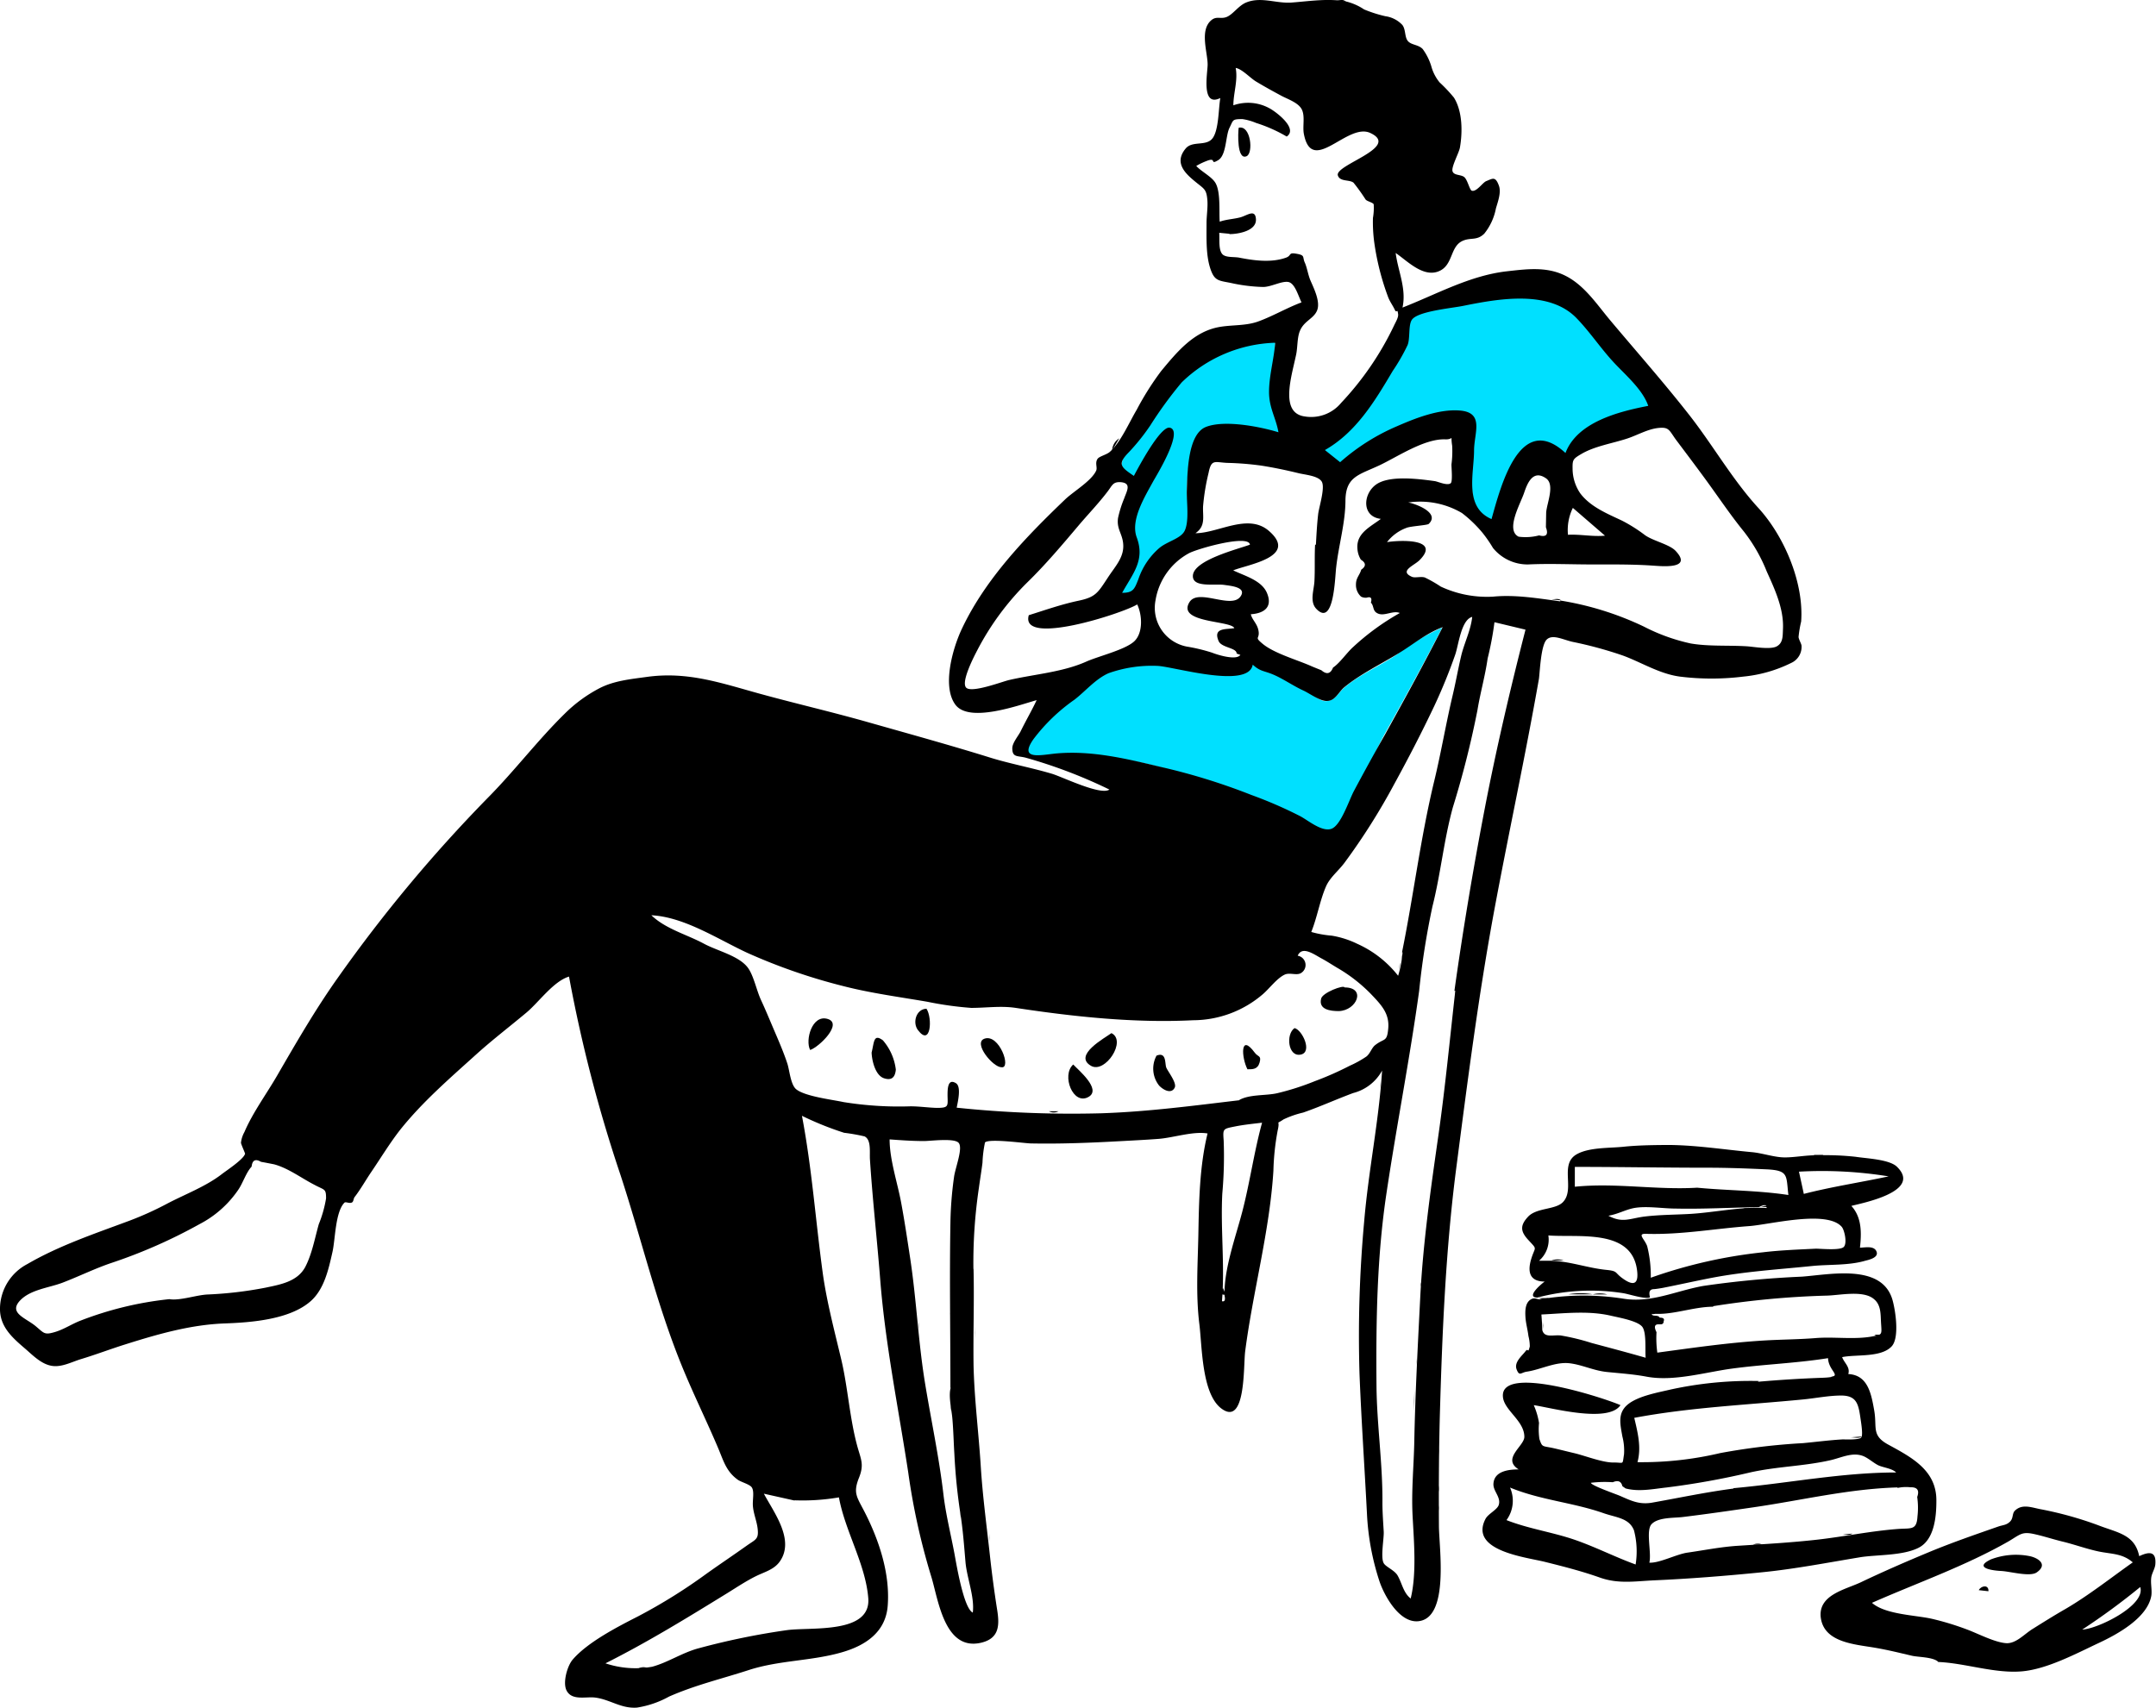 <?xml version="1.0" encoding="UTF-8"?>
<svg xmlns="http://www.w3.org/2000/svg" width="316" height="250.37" viewBox="0 0 316 250.37">
  <title>publications_ill</title>
  <path d="M243.38,110.55c-2.72,5.31-5.59,10.48-8.49,15.7-1.53,2.76-6.48,14.18-7.76,14.61s-9.81-4.49-12.23-5.46A90.12,90.12,0,0,0,202,131a48.52,48.52,0,0,0-15.32-1.63c-2.28.2-6.07.75-3.79-2.46a26.13,26.13,0,0,1,5.5-6.19c1.64-1.23,4-3.49,6-4.31s5-.67,7.14-.62c2.33.06,13.47,3.53,14.08-.09,1.13,1,1.8.63,3.1,1.14,1.46.57,2.38,1.67,3.83,2.34.95.43,2.69,2.14,3.74,2.15,1.4,0,1.77-1.14,2.77-2,2.25-1.91,5.24-3.17,7.68-4.83A32.31,32.31,0,0,1,243.38,110.55Zm-24.46-42c-.19,2.42.46,4.67.45,7.17a10.3,10.3,0,0,0,.27,3.23,30.67,30.67,0,0,1,.25,3.61c-2.78-.85-7.94-2.1-10.77-1s-3.06,6.13-3.15,8.58c-.07,1.68.67,4.25.11,5.85a2.83,2.83,0,0,0-.25,1h0c-.06,0-.28,0-1,.53s-1.67.85-2.43,1.46c-1.36,1.1-1.6,2.35-2.27,4a4.83,4.83,0,0,1-4.36,2.88c1.57-2.84,3.75-5.5,2.5-8.83-.94-2.52.71-5.48,2-7.87.43-.79,5.2-6.86,3.08-7.29-1.37-.28-4.52,6.16-5.12,7.29-1.68-1.14-2.44-2.54-1.14-4.25,1-1.31,2.21-2.44,3.18-3.8a62,62,0,0,1,5-6.8A20.59,20.59,0,0,1,218.92,68.56ZM205.84,97.1s0,0,0,0Zm57.1-32.31c2.09,2,4.74,3.67,6.76,5.77a24.08,24.08,0,0,1,5,7.4c-4.31.84-11.48,3.38-13.2,7.91-6.71-6.16-9.31,5.1-10.64,9.81-3.93-1.7-3.14-7.35-3.09-10.66,0-2.62,1.63-5.72-2.17-5.93-2.84-.16-5.61,1-8.17,2.08a33.81,33.81,0,0,0-9.14,5.7l-2.7-2.1c4.42-2.48,6.73-7.22,9.31-11.56a34.05,34.05,0,0,0,2.53-4.42c.42-1,.71-3.12,1.16-4.05.72-1.44,7.73-1.84,9.59-2.21C253.07,61.54,258.93,61,262.94,64.79Z" transform="translate(-32 -18.54)" style="fill:#00e0ff;fill-rule:evenodd"></path>
  <path d="M261.82,96.94c1.81-.1,3.61.31,5.42.13L262.53,93a7.36,7.36,0,0,0-.71,4Zm-43-28.15A20.51,20.51,0,0,0,205.2,74.6a59.09,59.09,0,0,0-4.61,6.32,30.83,30.83,0,0,1-3.12,3.9c-1.73,1.76-1.24,2.16.72,3.49.61-1.16,3.89-7.35,5.26-7.07,2.09.43-1.94,7-2.38,7.78-1.31,2.4-3.41,5.77-2.46,8.31,1.24,3.35-.56,5.27-2.14,8.12,1.65,0,1.82-.59,2.38-2a10.45,10.45,0,0,1,3.07-4.57c1.2-1,3.16-1.37,3.72-2.54.69-1.44.26-4.3.31-5.9.09-2.45.09-8.22,2.78-9.3s7.89-.07,10.65.77C219,79.76,218,78.36,218,76s.71-4.74.9-7.18Zm-36,39.93c2.45-.77,4.77-1.59,7.29-2.12s2.82-1.19,4.31-3.45c1.13-1.72,2.49-3.06,2.17-5.16-.2-1.34-.94-2-.72-3.52a16.35,16.35,0,0,1,.9-2.86c.38-1.09,1.19-2.33-.68-2.39-1,0-1.09.52-1.79,1.43-1.29,1.69-2.77,3.23-4.15,4.85-2.38,2.82-4.91,5.82-7.58,8.42a39.66,39.66,0,0,0-7.36,10c-.35.68-2.47,4.68-1.57,5.46s5.48-1,6.32-1.16c3.65-.84,7.79-1.14,11.24-2.68,1.76-.79,5.64-1.72,7-2.94s1.23-3.86.48-5.45c-2.1,1.31-17.25,6.22-15.89,1.57Zm45.6-22.42A30.82,30.82,0,0,1,236.82,81c2.7-1.18,6.06-2.49,9.06-2.28,3.75.25,2.18,3.27,2.17,5.84,0,3.41-1.51,8.32,2.56,10.08,1.33-4.72,4.13-15.88,10.84-9.69,1.71-4.54,7.83-6.08,12.13-6.91-.78-2.29-3.15-4.37-4.79-6.09-2.06-2.15-3.68-4.67-5.74-6.79C259,61,251.61,62.34,246.46,63.38c-1.72.35-6.7.79-7.53,2.05-.53.79-.23,2.72-.62,3.69a28.08,28.08,0,0,1-2.18,3.8c-2.66,4.5-5.38,9-9.94,11.6Zm14.93,24.22c-2.41.93-4.19,2.48-6.33,3.78-2.6,1.59-5.65,3.07-8,5-.85.72-1.33,2-2.51,2-1,.07-2.58-1.12-3.49-1.53-1.52-.7-3-1.76-4.51-2.38-1.26-.52-1.81-.41-2.9-1.41-.61,3.64-11.72.24-14,.18a18.94,18.94,0,0,0-7.12,1.07c-1.91.83-3.4,2.65-5,3.88a26.62,26.62,0,0,0-6,5.77c-2.27,3.22,1.15,2.31,3.43,2.11,5.2-.44,10.26.8,15.28,2a91.56,91.56,0,0,1,13.2,4.09,62.5,62.5,0,0,1,7.22,3.14c1.2.66,3.14,2.3,4.51,1.83s2.52-4,3.28-5.49c1.49-2.79,3-5.55,4.58-8.32,2.89-5.23,5.75-10.42,8.46-15.76Zm-29.72,69.29c1.49-.86,3.91-.62,5.56-1a37.85,37.85,0,0,0,5.5-1.76,45.94,45.94,0,0,0,5.14-2.27,15.36,15.36,0,0,0,2.44-1.35c.56-.44.77-1.27,1.28-1.67,1.35-1.06,1.74-.4,1.92-2.43.2-2.21-1-3.46-2.59-5.12a23,23,0,0,0-4.91-3.8c-.77-.46-1.59-1-2.37-1.41-1.19-.67-2.77-1.78-3.4-.35a1.38,1.38,0,0,1,.42,2.58c-.65.33-1.62-.15-2.34.2-1.12.53-2.2,2-3.15,2.83a15.74,15.74,0,0,1-10.26,3.85c-8.59.44-17.58-.53-26-1.81-2.17-.33-4.33,0-6.52,0a49.88,49.88,0,0,1-6.44-.9c-4-.69-8.29-1.26-12.25-2.28a84.61,84.61,0,0,1-14.13-4.89c-4.32-2-9.21-5.26-14.06-5.51,2.07,2,5.17,2.81,7.67,4.15,2,1.09,5.22,1.79,6.51,3.59.83,1.17,1.25,3.32,1.89,4.69s1.34,3.07,2,4.61,1.33,3.1,1.86,4.7c.32,1,.47,3,1.24,3.72,1.23,1.09,5.36,1.57,7,1.93a51,51,0,0,0,9.81.62c1.3,0,2.62.2,3.87.23,1.76,0,1.59-.27,1.56-1.8,0-.91,0-2.58,1.23-1.82.83.51.26,2.79.11,3.59a162.13,162.13,0,0,0,21.22.82c6.84-.23,13.44-1.11,20.19-1.91Zm31.54-16c1.24-8.85,2.74-17.85,4.42-26.59s3.74-17.57,6-26.37l-4.55-1.09a46.21,46.21,0,0,1-1,5.31c-.36,2.55-1.07,5-1.49,7.56a137.37,137.37,0,0,1-3.6,14.24c-1.33,4.8-1.78,9.74-3,14.56A114.53,114.53,0,0,0,240,163.82c-1.37,9.91-3.32,19.83-4.8,29.74-1.39,9.28-1.53,18.76-1.45,28.14.05,5.72.92,11.43.87,17.16,0,1.42.11,2.83.19,4.24.05,1-.49,3.77,0,4.61.28.52,1.52,1,2,1.75.69,1.16.84,2.55,1.95,3.43.9-3.64.47-8.43.28-12.14s.18-7.27.25-10.9c.14-7.12.52-14.14.88-21.27.4-7.81,1.54-15.81,2.65-23.57,1-7,1.69-14.22,2.48-21.23Zm-33-111-1.47-.14c.07,1-.15,2.7.58,3.24.55.4,1.66.27,2.33.4,2.19.43,4.72.78,6.89,0,.84-.31.3-.78,1.46-.58,1.4.23.89.46,1.29,1.33.31.67.48,1.82.83,2.62.47,1.09,1.43,3,1,4.27s-1.88,1.58-2.51,3c-.47,1-.36,2.51-.61,3.63-.32,1.5-.73,3-.92,4.53-.22,1.93-.15,4.19,2.24,4.49a5.7,5.7,0,0,0,5.29-2,44.18,44.18,0,0,0,7.74-11.31c.2-.45.68-1.2.61-1.69-.13-1-.19,0-.49-.65s-.75-1.22-1-1.92a37.65,37.65,0,0,1-2-7.89,22.28,22.28,0,0,1-.2-3.65,8.46,8.46,0,0,0,.11-2c-.15-.29-1-.43-1.2-.72a27.43,27.43,0,0,0-1.76-2.45c-.63-.49-2-.1-2.3-1.08-.4-1.57,9.27-4.12,4.75-6.21-3.37-1.56-8.55,6.33-9.73.12-.2-1.08.19-2.54-.28-3.53s-1.95-1.49-2.94-2c-1.27-.68-2.54-1.38-3.77-2.12-.85-.5-2.06-1.85-3-2,.35,1.83-.33,3.65-.34,5.48a6.51,6.51,0,0,1,5.21.39c.91.45,4.36,3,2.61,4.19a21.76,21.76,0,0,0-4.5-2A8.11,8.11,0,0,0,214.1,36c-1.54,0-1.32.13-1.9,1.29s-.43,4-1.65,4.73-.29-.29-1.37,0a10,10,0,0,0-1.85.85c.77.84,2.33,1.6,2.84,2.53.75,1.35.49,4.15.6,5.64,1-.35,2-.37,3-.63s2.22-1.3,2.31.26c.11,1.73-2.63,2.19-3.85,2.19Zm12.7,45.59c.08-1.49.16-3,.33-4.48.11-1,1.06-3.9.52-4.78s-2.54-1-3.48-1.25c-1.81-.44-3.54-.8-5.38-1.09a43.42,43.42,0,0,0-5-.4c-1.85-.09-2.31-.58-2.72,1.46a31.75,31.75,0,0,0-.81,4.92c-.06,1.55.41,2.89-1.12,3.93,3.36,0,7.73-3,10.79-.32,4.38,3.82-3.24,4.92-5.25,5.77,1.67.81,4.15,1.45,4.94,3.3.88,2.08-.4,3-2.36,3.13.18.8.89,1.33,1.1,2.29.31,1.41-.69.94.58,2,1.68,1.44,5.14,2.4,7.19,3.32.49.21,1,.41,1.47.6q1.16,1,1.71-.39c1-.67,2-2.16,2.93-3a35.92,35.92,0,0,1,6.86-5c-1-.43-2.26.53-3.24.06-.8-.37-.5-1.06-1-1.58.19-.67,0-.91-.61-.73a1.47,1.47,0,0,1-.83-.15,2.3,2.3,0,0,1-.75-1.78c0-1,.55-1.36.77-2.17.73-.5.72-1-.05-1.47a3.51,3.51,0,0,1-.51-1.67c-.15-2.23,1.89-3.13,3.44-4.31-2.78-.31-2.67-3.57-.75-5s6.22-.87,8.63-.54c.5.07,1.86.72,2.36.31.31-.25.09-2.39.11-2.77a14.71,14.71,0,0,0,.1-2.73c-.28-1.78.32-.88-1-.93-3.06-.12-7,2.55-9.64,3.8-3,1.41-4.94,1.63-5,5.12,0,3.3-1,6.6-1.36,9.85-.18,1.42-.31,8.8-2.91,6.08-1-1.06-.36-2.68-.28-4,.1-1.79,0-3.61.1-5.41ZM56.82,209c1.49.26,3.91-.59,5.54-.68a56.88,56.88,0,0,0,8.54-1c2.17-.46,4.65-.87,5.82-3,1-1.89,1.42-4.24,2-6.3a17.47,17.47,0,0,0,1.07-3.79c0-1.47-.2-1.18-1.72-2-1.94-1-3.82-2.44-5.91-3-.63-.12-1.26-.25-1.9-.36-.82-.48-1.28-.25-1.38.7-.8.84-1.27,2.39-1.94,3.37a15.48,15.48,0,0,1-5.71,5.07,76,76,0,0,1-12.81,5.65c-2.51.84-4.83,2-7.29,2.94-2,.75-4.7,1-6.21,2.62-1.71,1.86.92,2.54,2.38,3.8,1.19,1,1.22,1.27,2.85.77,1.22-.38,2.3-1.09,3.47-1.57A50.49,50.49,0,0,1,56.82,209Zm91.62,29.52-4.48-1c1.46,2.75,4.56,6.76,2.34,9.93-.83,1.19-2.21,1.53-3.44,2.13-1.49.73-2.87,1.66-4.28,2.53-5.81,3.58-11.72,7.21-17.84,10.28a13.84,13.84,0,0,0,6.84.5c2.3-.62,4.43-2.07,6.79-2.7a106.14,106.14,0,0,1,13-2.67c3.52-.47,12.32.6,11.89-4.69-.4-5-3.4-9.81-4.3-14.77a31.5,31.5,0,0,1-6.51.43Zm89.05-80.36c1.7-8.36,2.72-16.86,4.73-25.15,1-4.14,1.7-8.34,2.68-12.48.46-1.93.8-3.87,1.25-5.79s1.41-3.75,1.63-5.76c-1.62.4-2,4.13-2.49,5.53a79.25,79.25,0,0,1-3.06,7.51c-1.85,3.91-3.81,7.69-5.89,11.49a94.77,94.77,0,0,1-7.27,11.5c-.9,1.21-2.13,2.15-2.71,3.46-.91,2.08-1.3,4.55-2.17,6.7a15.57,15.57,0,0,0,3,.54,13.51,13.51,0,0,1,3.73,1.19,15.85,15.85,0,0,1,6,4.69,15.87,15.87,0,0,0,.65-3.43ZM171.3,222c0-8-.14-16.17,0-24.16a53.57,53.57,0,0,1,.54-6.81c.2-1.38,1.39-4.33.61-5s-4.2-.19-5.06-.21c-1.68,0-3.35-.12-5-.24,0,3,1.16,6.37,1.7,9.32.51,2.75.92,5.52,1.34,8.28.9,6,1.16,12.06,2.14,18.07.89,5.44,2.06,10.86,2.7,16.31.35,3,1.07,5.8,1.63,8.79.29,1.56,1.35,8,2.68,8.6.29-2.3-.87-5.08-1.07-7.41s-.38-4.82-.77-7.23a85.37,85.37,0,0,1-.86-8.61c-.11-1.75-.14-3.5-.3-5.26-.11-1.27-.59-3.2-.24-4.45Zm41.95-107.63c.05-.88-2.22-.85-2.64-1.85-.86-2,1.1-1.68,2.3-1.89-.43-1.14-8.45-.73-6.58-3.8,1.29-2.13,6.21,1.13,7.52-.89.87-1.33-1.48-1.51-2.42-1.65-1.4-.2-4.7.45-4.59-1.37.14-2.28,6.56-3.86,8.36-4.53-.2-1.57-7.93.66-9,1.29a9.59,9.59,0,0,0-4.84,6.88,5.78,5.78,0,0,0,4.58,6.77,25.3,25.3,0,0,1,3.7.89c.85.34,3.58,1.18,4.16.33l-.5-.18Zm45.37-20.73c.13-1.42,1.32-4.1-.06-5-1.93-1.31-2.73.85-3.17,2.14-.53,1.59-2.78,5.46-.81,6.44a7.79,7.79,0,0,0,3-.19c1.06.28,1.4-.12,1-1.19ZM211.48,208.51c-.12-3.89,1.62-8.57,2.61-12.38,1.12-4.31,1.71-8.71,2.89-13-1.32.16-2.65.29-3.95.55-1.78.36-1.81.3-1.68,2.05a61.58,61.58,0,0,1-.2,7.8c-.27,5.24.39,10.57-.05,15.77.4.1.52-.17.38-.81Zm49.21-101.93a44.85,44.85,0,0,1,12.25,3.82,27.65,27.65,0,0,0,6.89,2.48c2.66.45,5.48.24,8.2.41,1,.06,3.47.53,4.4,0s.85-1.5.9-2.63c.11-2.9-1.2-5.73-2.38-8.33a23.67,23.67,0,0,0-3.35-5.86c-2-2.46-3.77-5.12-5.66-7.7-1.42-1.94-2.86-3.85-4.31-5.78-1-1.39-1-1.87-2.56-1.71s-3.09,1.06-4.54,1.54c-2.16.72-4.77,1.11-6.73,2.26-1.27.74-1.33.88-1.31,2.17a6.45,6.45,0,0,0,1.12,3.61c1.5,2,4,3,6.11,4a22.51,22.51,0,0,1,3.39,2.14c1.18.84,3.56,1.34,4.47,2.29,2.63,2.79-2.16,2.24-3.5,2.16-2.89-.19-5.76-.16-8.67-.16-3.18,0-6.33-.15-9.46,0a6.53,6.53,0,0,1-5.13-2.42,18.89,18.89,0,0,0-1.55-2.24,18.43,18.43,0,0,0-3-2.88,12.06,12.06,0,0,0-7.87-1.54c.84.11,4.77,1.45,3,3.14-.21.2-2.74.33-3.29.59a6.38,6.38,0,0,0-2.82,2.08c1.69-.29,8-.61,4.77,2.64-.79.8-3.05,1.59-1.12,2.44.44.2,1.32-.08,1.89.1a19.18,19.18,0,0,1,2.33,1.33,16,16,0,0,0,7.69,1.48c3.24-.32,6.62.26,9.84.69Zm-86,98c.11,4.67-.06,9.37,0,14.07.11,5,.75,9.92,1.06,14.88.28,4.45.88,8.82,1.36,13.24.28,2.55.61,5,1,7.52.4,2.37.47,4.45-2.36,5.09-5.41,1.22-6.25-6.57-7.3-9.85a98.38,98.38,0,0,1-3.33-15.11c-1.44-9.45-3.36-18.77-4.11-28.3-.46-5.87-1.12-11.68-1.5-17.55-.08-1.15.22-2.92-.79-3.43a27.51,27.51,0,0,0-3-.53,45.62,45.62,0,0,1-6.18-2.49c1.47,7.73,2,15.42,3.07,23.22.59,4.14,1.72,8.42,2.69,12.5s1.24,8.76,2.4,12.89c.52,1.82.95,2.56.21,4.43-.92,2.29-.31,2.84.84,5.09,2.11,4.14,3.72,9,3.36,13.7-.29,3.81-3.17,5.81-6.74,6.83-4.47,1.29-9.14,1.14-13.64,2.6-3.91,1.27-7.88,2.21-11.68,3.89a14.2,14.2,0,0,1-4.69,1.61c-2.34.17-3.91-1.18-6.12-1.47-1.37-.17-3.39.48-4.18-1-.63-1.14.08-3.64.87-4.56,2.22-2.59,6.66-4.85,9.65-6.38a79.9,79.9,0,0,0,10-6.24c1.94-1.38,3.91-2.7,5.85-4.08,1.28-.91,1.77-.92,1.63-2.37-.1-1.16-.62-2.28-.71-3.47-.07-.91.25-2.14-.18-2.74-.32-.43-1.5-.74-2-1.07-1.7-1.21-2.09-2.7-2.86-4.54-1.76-4.17-3.78-8.23-5.48-12.44-3.64-9-5.87-18.53-8.89-27.74a211.44,211.44,0,0,1-7.54-29.07c-2.28.69-4.42,3.75-6.23,5.27-2.45,2.05-5,4-7.36,6.13C97.94,176.61,94,180,90.71,184.1c-1.57,2-2.85,4.13-4.27,6.22-.82,1.2-1.58,2.57-2.47,3.72-.14.18-.15.56-.3.72-.34.34-1-.12-1.2.11-1.34,1.4-1.32,5.37-1.74,7.21-.57,2.54-1.21,5.47-3.2,7.22-3.06,2.7-8.72,3.12-12.59,3.26-5,.18-9.81,1.57-14.54,3.06-2.2.69-4.34,1.51-6.56,2.18-1.27.39-2.72,1.16-4.08,1-1.64-.18-2.93-1.56-4.13-2.59-1.92-1.64-3.7-3.25-3.63-5.94a7.45,7.45,0,0,1,4-6.41c4.69-2.73,9.94-4.48,15-6.37A47.7,47.7,0,0,0,56.5,195c2.62-1.38,5.64-2.5,8-4.32.69-.54,3.21-2.18,3.42-3,0-.11-.6-1.41-.6-1.61a4.08,4.08,0,0,1,.5-1.56c1.21-2.84,3.24-5.59,4.79-8.27,2.85-4.92,5.7-9.86,9-14.49a214.48,214.48,0,0,1,21.93-26.29c3.89-3.93,7.25-8.38,11.19-12.25a21,21,0,0,1,5.13-3.77c2.15-1.11,4.55-1.33,7-1.67,6-.82,10.93.94,16.53,2.48,5.28,1.45,10.58,2.67,15.89,4.18,5.84,1.66,11.62,3.25,17.44,5.05,3.11,1,6.31,1.56,9.44,2.49,1.5.44,7.19,3.24,8.44,2.32a73.17,73.17,0,0,0-12.23-4.66c-1.24-.33-2,0-2-1.4,0-.78.9-1.83,1.22-2.47.75-1.54,1.61-3,2.35-4.58-2.68.76-9.89,3.39-11.91.67s-.35-8.44,1-11.23c3.46-7.28,9.34-13.36,15.07-18.85,1.24-1.19,3.91-2.74,4.57-4.25.2-.46-.23-1.14.22-1.74.27-.35,1.35-.6,1.78-1,1.58-1.39,2.84-4.33,3.93-6.16a42.1,42.1,0,0,1,3.6-5.7c2.34-2.81,4.76-5.79,8.56-6.45,1.86-.32,3.83-.15,5.62-.79,2.16-.78,4.21-2,6.38-2.81-.54-1.11-1-2.88-2-3s-2.49.75-3.65.74a24.41,24.41,0,0,1-4.76-.6c-1.8-.35-2.39-.29-3-2.24s-.51-4.43-.51-6.56c0-1,.21-2.33.12-3.35-.13-1.54-.43-1.6-1.64-2.58-1.5-1.22-3.36-2.83-1.51-5,1-1.14,3-.25,3.92-1.48s.86-4.41,1.13-5.89C208,34.32,209,29.22,209,28c0-1.79-1.2-5,.52-6.48.8-.69,1.4-.12,2.31-.51s1.7-1.64,2.81-2.1c2.21-.91,4.46.19,6.72,0,2.6-.2,5.15-.61,7.77-.19a8.25,8.25,0,0,1,2.8,1.2,19,19,0,0,0,3.13,1,4.18,4.18,0,0,1,2.48,1.28c.52.67.31,1.8.83,2.38s1.54.49,2.16,1.16a8.38,8.38,0,0,1,1.26,2.54A6.31,6.31,0,0,0,243,30.62a22.15,22.15,0,0,1,2.1,2.23c1.25,2,1.28,5,.88,7.31-.13.78-1.27,2.81-1.09,3.47s1.23.47,1.72.87.78,1.89,1.11,2c.71.2,1.58-1.2,2.12-1.41.93-.37,1.33-.74,1.84.64.39,1-.15,2.4-.43,3.38a8.41,8.41,0,0,1-1.7,3.68c-1.12,1.1-2,.5-3.24,1.09-1.84.89-1.3,3.68-3.57,4.48s-4.55-1.63-6.18-2.73c.34,2.66,1.61,5.23,1,8,5-1.95,9.89-4.71,15.32-5.32,2.76-.31,5.55-.68,8.16.47,3.05,1.34,4.93,4.3,7,6.76,3.89,4.63,7.87,9.13,11.6,13.9,3.42,4.38,6.31,9.46,10.07,13.56s6.7,10.9,6.28,16.66a16.8,16.8,0,0,0-.38,2.27c.05.43.44,1,.44,1.32a2.58,2.58,0,0,1-1.52,2.48,20.18,20.18,0,0,1-7,2,37.83,37.83,0,0,1-9.33,0c-3-.41-5.6-2.08-8.35-3.09a58.1,58.1,0,0,0-7.35-2c-1.4-.31-2.94-1.17-3.8-.34s-1,4.71-1.14,5.75c-2,11.36-4.38,22.32-6.49,33.62-2.38,12.8-4,25.59-5.68,38.5-1.5,11.74-2,23.61-2.34,35.33-.16,5.59-.18,11.12-.15,16.72,0,3.14,1.59,13.6-3.06,14-2.73.24-4.91-3.68-5.64-5.81a37.38,37.38,0,0,1-1.85-10c-.35-6.82-.82-13.64-1.09-20.47a184.32,184.32,0,0,1,.68-22.29c.62-7.42,2.16-14.73,2.63-22.16a6.72,6.72,0,0,1-4.23,3.29c-2.48.92-4.85,2-7.35,2.87a14,14,0,0,0-2.87,1c-1.28.88-.44-.12-.85,1.6a36.7,36.7,0,0,0-.63,5.93c-.55,8.87-3,17.67-4.14,26.49-.27,2.13.12,11.16-3.54,8.32-2.83-2.2-2.77-9.09-3.17-12.31-.54-4.31-.24-8.73-.15-13.06.09-4.93.17-10.1,1.35-14.91-2.1-.36-5,.62-7.15.79-1.83.14-3.66.23-5.48.33-4.35.24-8.83.43-13.26.34-.8,0-6.06-.75-6.73-.15A17.5,17.5,0,0,0,176,189c-.15,1.22-.36,2.44-.52,3.65a74.59,74.59,0,0,0-.81,11.91Z" transform="translate(-32 -18.54)" style="fill-rule:evenodd"></path>
  <path d="M252.82,241.4c3.32,1.3,6.85,1.77,10.19,2.95,3,1.06,5.77,2.48,8.72,3.55a12.22,12.22,0,0,0-.24-5c-.71-1.82-2.59-1.87-4.45-2.52-4.5-1.58-9.24-1.91-13.72-3.76a4.8,4.8,0,0,1-.5,4.75m57.3-4.77c-7.17.21-14,1.88-21.08,2.91-3.44.5-6.88,1-10.32,1.42-1.33.18-3.74,0-4.7,1.11-.8,1,.07,4.2-.28,5.59,1.45.1,4-1.25,5.59-1.47,2.45-.35,4.87-.84,7.34-1,3.92-.25,7.77-.46,11.68-.9s7.83-1.27,11.84-1.57c1.95-.14,2.73.22,2.85-1.84A11.13,11.13,0,0,0,313,238c.36-1,0-1.45-1-1.42a5.7,5.7,0,0,0-1.89.1m-13.86-6.57c1.93-.18,3.88-.44,5.82-.55.4,0,2.4.1,2.72-.27s-.05-2.41-.13-3c-.29-2-.61-3.15-2.79-3.16-1.83,0-3.73.39-5.56.57-8.31.81-16.57,1.16-24.78,2.7.5,2.13,1.07,4.33.47,6.5a49.91,49.91,0,0,0,12.11-1.33,94.66,94.66,0,0,1,12.14-1.46m-13.15-20c-3,0-6.1,1.32-9,1,0,.55.9.09,1.16.6.55,0,.74.19.57.55a.38.38,0,0,1-.37.43l-.39,0c-.57,0-.66.4-.28,1.15a15.27,15.27,0,0,0,.12,3c5.26-.71,10.37-1.46,15.67-1.78,2.5-.15,5-.15,7.5-.35,2.74-.23,5.75.26,8.43-.26,1.44-.27,1.29-.25,1.18-2.12-.06-1.14,0-2.48-1-3.31-1.54-1.38-5.06-.58-6.9-.54a128,128,0,0,0-16.7,1.55m3,26.68c8-.72,15.84-2.3,23.83-2.3-.57-.57-1.8-.71-2.5-1s-1.56-1.1-2.34-1.41c-1.58-.61-3.18.24-4.79.61-3.9.89-7.9.92-11.8,1.8a115.18,115.18,0,0,1-12.23,2.2c-2,.22-4.05.66-6,.14l-.47-.33c-.17-.72-.64-.91-1.41-.58a17.14,17.14,0,0,0-3.2.08c0,.39,3.59,1.63,4.29,1.93,1.67.74,2.8,1.27,4.58,1,4-.71,8-1.56,12-2.08m-28-23.24c.31,1.21,1.62.66,2.74.8a32.73,32.73,0,0,1,4.47,1.09c2.65.71,5.3,1.41,7.94,2.17-.1-1.07.13-3.5-.43-4.44s-3.4-1.43-4.7-1.73c-3.29-.76-6.8-.33-10.15-.17.06.76.11,1.52.13,2.28m31.6,7.58c3.12-.27,6.25-.47,9.38-.58,3.58-.13,1-.7.9-2.88-4.7.75-9.45.9-14.14,1.54-3.88.53-8.51,1.92-12.47,1.17-1.87-.35-3.78-.48-5.77-.68s-3.64-1.06-5.49-1.28c-2.08-.25-4.21.92-6.28,1.23-.87.13-1.08.73-1.49-.33s.8-2,1.28-2.64.33.48.65-.72a6.37,6.37,0,0,0-.2-1.53c-.11-.92-.39-1.91-.44-2.81s-.05-2.12.86-2.6c.55-.3.95.13,1.43,0a37.57,37.57,0,0,1,12-.08c4.14.69,7.7-1.13,11.78-1.86a143.12,143.12,0,0,1,14.46-1.36c4.13-.31,11.67-1.93,13.25,3.35.44,1.49,1.09,5.61-.11,6.88-1.57,1.67-5.21,1.14-7.25,1.57.31.87,1.21,1.45.9,2.48,2.85.14,3.36,2.83,3.8,5.34s-.44,3.64,2.05,5c3.46,1.89,7.13,3.79,7.06,8.29,0,2.26-.29,5.67-2.61,6.84s-6,1-8.46,1.37c-4.85.8-9.71,1.75-14.58,2.23-5.19.52-10.47.94-15.66,1.17-2.84.13-5.28.56-8-.4s-5.32-1.62-8.09-2.31-11.13-1.61-8.68-6.3c.39-.75,1.73-1.34,1.94-2.05.35-1.14-.83-2-.78-3.07.09-1.89,2.22-2.13,3.7-2.13-2.53-1.58.85-3.44.83-4.78,0-2.37-3-3.9-3.14-5.88-.4-4.81,14.88.2,17.23,1.24-1.81,2.69-10.21.36-12.71,0a10.46,10.46,0,0,1,.77,2.62,9.73,9.73,0,0,0,.06,2.35c.41,1.19.39,1,1.86,1.29,1.08.24,2.15.52,3.22.77,1.66.39,4.26,1.44,5.9,1.38,1.44,0,1.16.4,1.42-1.2a8.21,8.21,0,0,0-.24-2.61c-.31-1.77-.75-3.43.79-4.7s4.56-1.78,6.36-2.21A54.73,54.73,0,0,1,289.79,221" transform="translate(-32 -18.54)" style="fill-rule:evenodd"></path>
  <path d="M308.81,191a60.84,60.84,0,0,0-13.14-.69c.24,1.09.48,2.18.71,3.26,4.12-1.06,8.29-1.68,12.43-2.57Zm-35.29,8.43c-1.74-.13-.53.65-.1,1.79a17.58,17.58,0,0,1,.53,4.64,71.54,71.54,0,0,1,16.44-3.73c2.57-.31,5.17-.4,7.75-.53.77,0,3.52.28,4.08-.24s.12-2.48-.27-2.95c-2.17-2.53-10.55-.34-13.58-.12-5,.37-9.85,1.26-14.85,1.14Zm7.23-6.77c4.51.43,8.86.39,13.37,1.07-.34-2.87.07-3.6-3.18-3.76-2.9-.13-5.79-.24-8.67-.24-6.49,0-13-.12-19.45-.12v2.91c6-.61,11.91.5,17.93.14Zm-21.68,10.71c2.84,0,5.53,1.06,8.38,1.34,1.7.17,1.17.38,2.35,1.23,1.84,1.34,2.37.63,2.14-1.18-.78-6.13-8.54-4.76-13-5.1a4.07,4.07,0,0,1-1.37,3.71Zm30.76-7.86c-4.1.06-8.19.3-12.26.21-1.82,0-4.18-.4-6-.09-1.3.23-2.4.9-3.83,1.14,2.1,1.14,3.17.37,5.38.11s4.46-.25,6.68-.38c3.64-.23,7.53-1.1,11.12-.86.07-.51-.31-.55-1.13-.13Zm-32.47,13.26c-1.88,0,.71-2.14,1.05-2.35-2.08,0-2.59-1.25-2-3.25s1-1.31-.44-2.88c-1.08-1.19-1.24-2.06,0-3.38s3.91-1,5.05-2.08c1.94-1.89-.57-5.65,2.13-7.1,1.82-1,4.76-.86,6.77-1.07s4-.24,5.92-.26c4.26-.06,8.69.66,12.94,1.05,1.55.14,3.29.77,4.82.77s3.18-.35,4.79-.31a40.51,40.51,0,0,1,5.59.22c1.48.24,4.93.36,6.05,1.46,3.76,3.65-5.15,5.33-6.68,5.74,1.56,1.71,1.49,4,1.26,6.12.74,0,2-.32,2.4.51.48,1-1.29,1.31-1.7,1.43-2.41.69-5.22.5-7.7.75-5,.51-9.85.8-14.75,1.74-2.39.46-4.77,1-7.16,1.47-.41.07-.82.14-1.24.18-.64,0-.85.35-.62,1.21-.66.32-3.13-.49-3.9-.61a30.57,30.57,0,0,0-12.62.64Z" transform="translate(-32 -18.54)" style="fill-rule:evenodd"></path>
  <path d="M345.69,251.2a98.69,98.69,0,0,1-8.5,6.24c2.16-.06,9.35-3.51,8.5-6.24m-1.1-3.62c-1.54-1.32-3.07-1.19-5-1.59-1.75-.37-3.46-1-5.21-1.43-1.37-.33-2.73-.78-4.1-1.09-1.94-.45-2.13,0-3.91,1.05-6.3,3.6-13.36,6.07-20,9,1.95,1.72,6.34,1.79,8.78,2.34a40.71,40.71,0,0,1,5.18,1.58c1.59.59,4.14,1.94,5.82,2,1.41,0,2.56-1.35,3.78-2.1,1.6-1,3.19-2,4.8-2.92,3.42-2,6.61-4.53,9.85-6.82m-28.51,14.56c-.73-.7-2.92-.67-3.83-.88-1.8-.42-3.57-.86-5.39-1.17-3-.52-7.63-.75-8-4.58-.26-3.19,3.59-3.95,5.84-5,3.39-1.62,6.85-3.12,10.32-4.56,3.26-1.34,6.57-2.48,9.89-3.64.64-.22,1.17-.19,1.7-.71s.28-1.2.74-1.63c1.05-1,2.4-.46,3.66-.21a52.75,52.75,0,0,1,8.54,2.37c2.82,1.1,5.35,1.33,6,4.53,1.45-.68,2.53-.77,2.36,1.22-.05.58-.47,1.22-.58,1.82-.15.9.12,1.83,0,2.73-.54,3.24-4.92,5.65-7.63,6.92-3.35,1.57-7.66,3.89-11.39,4.2-4,.33-8.32-1.23-12.27-1.38" transform="translate(-32 -18.54)" style="fill-rule:evenodd"></path>
  <path d="M265.44,208.29l-3.56,0a9.91,9.91,0,0,1,3.56,0" transform="translate(-32 -18.54)" style="fill-rule:evenodd"></path>
  <path d="M196.05,82.79,195,84.57a2.21,2.21,0,0,1,1.07-1.78" transform="translate(-32 -18.54)" style="fill-rule:evenodd"></path>
  <path d="M265.44,225.3l2.14,0-2.14,0" transform="translate(-32 -18.54)" style="fill-rule:evenodd"></path>
  <path d="M281.81,186.59l-2.49-.13,2.49.13" transform="translate(-32 -18.54)" style="fill-rule:evenodd"></path>
  <path d="M267.58,208.31l-2.14,0a3.89,3.89,0,0,1,2.14,0" transform="translate(-32 -18.54)" style="fill-rule:evenodd"></path>
  <path d="M295.9,107.34l-.06-2.13.06,2.13" transform="translate(-32 -18.54)" style="fill-rule:evenodd"></path>
  <path d="M174.9,214.81l-.05-1.78c0,.6,0,1.19.05,1.78" transform="translate(-32 -18.54)" style="fill-rule:evenodd"></path>
  <path d="M194.27,185.81h0" transform="translate(-32 -18.54)" style="fill-rule:evenodd"></path>
  <path d="M258,58l-1.78.13L258,58" transform="translate(-32 -18.54)" style="fill-rule:evenodd"></path>
  <path d="M302.81,188h0" transform="translate(-32 -18.54)" style="fill-rule:evenodd"></path>
  <path d="M242.87,231.89c0-.47,0-.95-.05-1.42,0,.48,0,.95.05,1.42" transform="translate(-32 -18.54)" style="fill-rule:evenodd"></path>
  <path d="M243.57,213.75l0-1.43,0,1.43" transform="translate(-32 -18.54)" style="fill-rule:evenodd"></path>
  <path d="M231.43,221.93c0,.48,0,.95,0,1.42,0-.47,0-.95,0-1.42" transform="translate(-32 -18.54)" style="fill-rule:evenodd"></path>
  <path d="M197.12,185.46h0" transform="translate(-32 -18.54)" style="fill-rule:evenodd"></path>
  <path d="M300.31,204l1.07,0-1.07,0" transform="translate(-32 -18.54)" style="fill-rule:evenodd"></path>
  <path d="M232.14,233.32l.06,1.42-.06-1.42" transform="translate(-32 -18.54)" style="fill-rule:evenodd"></path>
  <path d="M270.28,230.83c0,.47,0,.95-.07,1.42,0-.47.05-.95.07-1.42" transform="translate(-32 -18.54)" style="fill-rule:evenodd"></path>
  <path d="M229.27,18.79l-1.51-.19c.5.11,1-.32,1.51.19" transform="translate(-32 -18.54)" style="fill-rule:evenodd"></path>
  <path d="M207.63,201.29c0,.48,0,1,0,1.42,0-.47,0-1,0-1.42" transform="translate(-32 -18.54)" style="fill-rule:evenodd"></path>
  <path d="M177.05,244.71c0-.48-.05-1-.08-1.43,0,.48.05.95.08,1.43" transform="translate(-32 -18.54)" style="fill-rule:evenodd"></path>
  <path d="M292.13,204.68l1.07,0-1.07,0" transform="translate(-32 -18.54)" style="fill-rule:evenodd"></path>
  <path d="M171.31,118.38c0,.47,0,1,0,1.42,0-.48,0-1,0-1.42" transform="translate(-32 -18.54)" style="fill-rule:evenodd"></path>
  <path d="M163.85,225.13c0,.48,0,1,0,1.43,0-.48,0-.95,0-1.43" transform="translate(-32 -18.54)" style="fill-rule:evenodd"></path>
  <path d="M252.54,222.29c0,.47,0,1,0,1.42a1.71,1.71,0,0,1,0-1.42" transform="translate(-32 -18.54)" style="fill-rule:evenodd"></path>
  <path d="M186.08,186.17h0" transform="translate(-32 -18.54)" style="fill-rule:evenodd"></path>
  <path d="M243.21,220.15c0-.47,0-1,0-1.42,0,.47,0,1,0,1.42" transform="translate(-32 -18.54)" style="fill-rule:evenodd"></path>
  <path d="M316,262.31l1.07,0-1.07,0" transform="translate(-32 -18.54)" style="fill-rule:evenodd"></path>
  <path d="M303.16,217.13h0" transform="translate(-32 -18.54)" style="fill-rule:evenodd"></path>
  <path d="M294.27,218.19h0" transform="translate(-32 -18.54)" style="fill-rule:evenodd"></path>
  <path d="M155.68,220.51c0-.36,0-.72,0-1.07,0,.36,0,.71,0,1.07" transform="translate(-32 -18.54)" style="fill-rule:evenodd"></path>
  <path d="M301.38,220.24c-.31.31-.7.13-1.07.15l1.07-.15" transform="translate(-32 -18.54)" style="fill-rule:evenodd"></path>
  <path d="M259,208.85a1.6,1.6,0,0,1-1.43,0l1.43,0" transform="translate(-32 -18.54)" style="fill-rule:evenodd"></path>
  <path d="M290,221.05l-1.42,0,1.42,0" transform="translate(-32 -18.54)" style="fill-rule:evenodd"></path>
  <path d="M270.07,208.65l-1.43-.13,1.43.13" transform="translate(-32 -18.54)" style="fill-rule:evenodd"></path>
  <path d="M161.37,207l0,1.07,0-1.07" transform="translate(-32 -18.54)" style="fill-rule:evenodd"></path>
  <path d="M243.17,226.2l.06-1.07-.06,1.07" transform="translate(-32 -18.54)" style="fill-rule:evenodd"></path>
  <path d="M292.13,205.68l-1.42.12,1.42-.12" transform="translate(-32 -18.54)" style="fill-rule:evenodd"></path>
  <path d="M174.89,204.49l0-1.06,0,1.06" transform="translate(-32 -18.54)" style="fill-rule:evenodd"></path>
  <path d="M234.34,177.09c0,.36-.05.72-.08,1.07,0-.36.06-.71.08-1.07" transform="translate(-32 -18.54)" style="fill-rule:evenodd"></path>
  <path d="M299.25,187.86a1.54,1.54,0,0,1-1.43,0h1.43" transform="translate(-32 -18.54)" style="fill-rule:evenodd"></path>
  <path d="M242.88,237.23c0-.35,0-.71-.07-1.07,0,.36,0,.72.07,1.07" transform="translate(-32 -18.54)" style="fill-rule:evenodd"></path>
  <path d="M242.87,240.08c0-.36,0-.71-.05-1.07,0,.36,0,.71.05,1.07" transform="translate(-32 -18.54)" style="fill-rule:evenodd"></path>
  <path d="M175.58,193.11c0-.36,0-.72,0-1.07,0,.36,0,.71,0,1.07" transform="translate(-32 -18.54)" style="fill-rule:evenodd"></path>
  <path d="M276.83,249.88l.71,0-.71,0" transform="translate(-32 -18.54)" style="fill-rule:evenodd"></path>
  <path d="M162.09,252.89l-.06-1.07.06,1.07" transform="translate(-32 -18.54)" style="fill-rule:evenodd"></path>
  <path d="M239.11,255.91h0" transform="translate(-32 -18.54)" style="fill-rule:evenodd"></path>
  <path d="M290.71,187.64l-1.43-.1,1.43.1" transform="translate(-32 -18.54)" style="fill-rule:evenodd"></path>
  <path d="M293.2,188l-1.07-.15Z" transform="translate(-32 -18.54)" style="fill-rule:evenodd"></path>
  <path d="M239.26,225.49c0-1.07,0-2.14.05-3.2,0,1.06,0,2.13-.05,3.2" transform="translate(-32 -18.54)" style="fill-rule:evenodd"></path>
  <path d="M211.51,186.34c0,.84,0,1.67,0,2.5,0-.84,0-1.67,0-2.5" transform="translate(-32 -18.54)" style="fill-rule:evenodd"></path>
  <path d="M150.14,238.47l-1.78,0,1.78,0" transform="translate(-32 -18.54)" style="fill-rule:evenodd"></path>
  <path d="M198.89,167.68l-1.77,0,1.77,0" transform="translate(-32 -18.54)" style="fill-rule:evenodd"></path>
  <path d="M183.59,181.54h0" transform="translate(-32 -18.54)" style="fill-rule:evenodd"></path>
  <path d="M191.42,167.29l-1.42,0,1.42,0" transform="translate(-32 -18.54)" style="fill-rule:evenodd"></path>
  <path d="M153,238.48h0" transform="translate(-32 -18.54)" style="fill-rule:evenodd"></path>
  <path d="M217,56.7l1.78-.13L217,56.7" transform="translate(-32 -18.54)" style="fill-rule:evenodd"></path>
  <path d="M225,98.45l.06-1.78L225,98.45" transform="translate(-32 -18.54)" style="fill-rule:evenodd"></path>
  <path d="M210.64,104h0" transform="translate(-32 -18.54)" style="fill-rule:evenodd"></path>
  <path d="M180.39,166.23h0" transform="translate(-32 -18.54)" style="fill-rule:evenodd"></path>
  <path d="M172.21,180.77l1.42.12-1.42-.12" transform="translate(-32 -18.54)" style="fill-rule:evenodd"></path>
  <path d="M171.3,198.8l0-1.42,0,1.42" transform="translate(-32 -18.54)" style="fill-rule:evenodd"></path>
  <path d="M212.06,179.83l1.43-.14-1.43.14" transform="translate(-32 -18.54)" style="fill-rule:evenodd"></path>
  <path d="M244.58,171.4l.09-1.42-.09,1.42" transform="translate(-32 -18.54)" style="fill-rule:evenodd"></path>
  <path d="M250.85,105.8l1.42-.11-1.42.11" transform="translate(-32 -18.54)" style="fill-rule:evenodd"></path>
  <path d="M202.45,168h0" transform="translate(-32 -18.54)" style="fill-rule:evenodd"></path>
  <path d="M171.34,225.49c0-.36,0-.71-.05-1.07,0,.36,0,.71.05,1.07" transform="translate(-32 -18.54)" style="fill-rule:evenodd"></path>
  <path d="M211.24,207.34c.78,1.93.34.56.36,1-.66.09-.78-.25-.36-1" transform="translate(-32 -18.54)" style="fill-rule:evenodd"></path>
  <path d="M178.61,166.26l-1.07,0,1.07,0" transform="translate(-32 -18.54)" style="fill-rule:evenodd"></path>
  <path d="M251.35,130.12c0-.48.05-1,.07-1.42,0,.47,0,.94-.07,1.42" transform="translate(-32 -18.54)" style="fill-rule:evenodd"></path>
  <path d="M171.32,221.93c0-.47,0-1,0-1.42,0,.47,0,1,0,1.42" transform="translate(-32 -18.54)" style="fill-rule:evenodd"></path>
  <path d="M171.28,211.25c0-.35.05-.71.07-1.06,0,.35,0,.71-.07,1.06" transform="translate(-32 -18.54)" style="fill-rule:evenodd"></path>
  <path d="M245.28,164.64c0-.36.07-.72.1-1.07,0,.36-.06.71-.1,1.07" transform="translate(-32 -18.54)" style="fill-rule:evenodd"></path>
  <path d="M166.64,212.32c0,.36.07.72.1,1.07,0-.36-.07-.71-.1-1.07" transform="translate(-32 -18.54)" style="fill-rule:evenodd"></path>
  <path d="M165.93,209.48c0,.35.07.71.1,1.06,0-.35-.07-.71-.1-1.06" transform="translate(-32 -18.54)" style="fill-rule:evenodd"></path>
  <path d="M237.11,160.72c0-.35,0-.71.08-1.06,0,.35-.05.71-.08,1.06" transform="translate(-32 -18.54)" style="fill-rule:evenodd"></path>
  <path d="M55.48,209l1.43-.11-1.43.11" transform="translate(-32 -18.54)" style="fill-rule:evenodd"></path>
  <path d="M234,217.66c0,.36,0,.71,0,1.07,0-.36,0-.71,0-1.07" transform="translate(-32 -18.54)" style="fill-rule:evenodd"></path>
  <path d="M239.6,218.73c0-.36.05-.71.08-1.07,0,.36-.05.71-.08,1.07" transform="translate(-32 -18.54)" style="fill-rule:evenodd"></path>
  <path d="M237.45,159.3c0-.36.07-.71.11-1.07,0,.36-.07.71-.11,1.07" transform="translate(-32 -18.54)" style="fill-rule:evenodd"></path>
  <path d="M58.33,208.66l1.42-.14-1.42.14" transform="translate(-32 -18.54)" style="fill-rule:evenodd"></path>
  <path d="M209.21,167.66h0" transform="translate(-32 -18.54)" style="fill-rule:evenodd"></path>
  <path d="M171.32,208.05c0-.35,0-.71,0-1.07,0,.36,0,.72,0,1.07" transform="translate(-32 -18.54)" style="fill-rule:evenodd"></path>
  <path d="M240.38,207.34a1.08,1.08,0,0,1,.06-1.07l-.06,1.07" transform="translate(-32 -18.54)" style="fill-rule:evenodd"></path>
  <path d="M234.32,200.58l0,1.07,0-1.07" transform="translate(-32 -18.54)" style="fill-rule:evenodd"></path>
  <path d="M234.63,235.81l.06,1.07-.06-1.07" transform="translate(-32 -18.54)" style="fill-rule:evenodd"></path>
  <path d="M260.81,106.38l1.07.15-1.07-.15" transform="translate(-32 -18.54)" style="fill-rule:evenodd"></path>
  <path d="M259.39,106.41c.48,0,1-.2,1.42.14Z" transform="translate(-32 -18.54)" style="fill-rule:evenodd"></path>
  <path d="M198.54,181.54h0" transform="translate(-32 -18.54)" style="fill-rule:evenodd"></path>
  <path d="M209.21,106l1.43.12-1.43-.12" transform="translate(-32 -18.54)" style="fill-rule:evenodd"></path>
  <path d="M185.73,181.45h1.42a1.46,1.46,0,0,1-1.42,0" transform="translate(-32 -18.54)" style="fill-rule:evenodd"></path>
  <path d="M172.78,241.15c0-.36-.05-.72-.08-1.07,0,.36.05.71.08,1.07" transform="translate(-32 -18.54)" style="fill-rule:evenodd"></path>
  <path d="M224.69,106.63c0-.35,0-.71,0-1.07,0,.36,0,.72,0,1.07" transform="translate(-32 -18.54)" style="fill-rule:evenodd"></path>
  <path d="M194.62,181.6l1.43-.12-1.43.12" transform="translate(-32 -18.54)" style="fill-rule:evenodd"></path>
  <path d="M235,244.35l0,1.07,0-1.07" transform="translate(-32 -18.54)" style="fill-rule:evenodd"></path>
  <path d="M236.26,97.63l1.42-.14-1.42.14" transform="translate(-32 -18.54)" style="fill-rule:evenodd"></path>
  <path d="M242.44,188.48c0-.36.06-.71.1-1.07,0,.36-.07.71-.1,1.07" transform="translate(-32 -18.54)" style="fill-rule:evenodd"></path>
  <path d="M258.82,93.47c0-.36.05-.72.08-1.07,0,.35-.06.71-.08,1.07" transform="translate(-32 -18.54)" style="fill-rule:evenodd"></path>
  <path d="M225,62.86c0,.36,0,.71,0,1.07,0-.36,0-.71,0-1.07" transform="translate(-32 -18.54)" style="fill-rule:evenodd"></path>
  <path d="M212.42,56.22l1.42.12-1.42-.12" transform="translate(-32 -18.54)" style="fill-rule:evenodd"></path>
  <path d="M141.25,258.48l1.42-.14-1.42.14" transform="translate(-32 -18.54)" style="fill-rule:evenodd"></path>
  <path d="M213.13,52.72h0" transform="translate(-32 -18.54)" style="fill-rule:evenodd"></path>
  <path d="M125.59,263.11a1.72,1.72,0,0,1,1.42,0h-1.42" transform="translate(-32 -18.54)" style="fill-rule:evenodd"></path>
  <path d="M310.28,242.46l2.49-.13-2.49.13" transform="translate(-32 -18.54)" style="fill-rule:evenodd"></path>
  <path d="M310.28,236.33l-1.42,0,1.42,0" transform="translate(-32 -18.54)" style="fill-rule:evenodd"></path>
  <path d="M303.16,229.27l1.78-.14c-.55.35-1.19.09-1.78.14" transform="translate(-32 -18.54)" style="fill-rule:evenodd"></path>
  <path d="M296.4,230l1.78-.13-1.78.13" transform="translate(-32 -18.54)" style="fill-rule:evenodd"></path>
  <path d="M286.44,236.4l1.42-.11-1.42.11" transform="translate(-32 -18.54)" style="fill-rule:evenodd"></path>
  <path d="M288.93,236.4l1.42-.11-1.42.11" transform="translate(-32 -18.54)" style="fill-rule:evenodd"></path>
  <path d="M290.71,236.05l1.42-.13-1.42.13" transform="translate(-32 -18.54)" style="fill-rule:evenodd"></path>
  <path d="M293.2,223.88h0" transform="translate(-32 -18.54)" style="fill-rule:evenodd"></path>
  <path d="M302.09,243.49l1.43-.12c-.45.31-.95.13-1.43.12" transform="translate(-32 -18.54)" style="fill-rule:evenodd"></path>
  <path d="M288.57,215.06l1.42-.14-1.42.14" transform="translate(-32 -18.54)" style="fill-rule:evenodd"></path>
  <path d="M286.79,209.3h0" transform="translate(-32 -18.54)" style="fill-rule:evenodd"></path>
  <path d="M283.23,210h0" transform="translate(-32 -18.54)" style="fill-rule:evenodd"></path>
  <path d="M274.69,211c-.12.29-.75.25-.71-.05l.71.05" transform="translate(-32 -18.54)" style="fill-rule:evenodd"></path>
  <path d="M258.12,212.32c0,.36,0,.71.05,1.07,0-.36,0-.71-.05-1.07" transform="translate(-32 -18.54)" style="fill-rule:evenodd"></path>
  <path d="M306.72,214.21l1.07,0a.93.93,0,0,1-1.07,0" transform="translate(-32 -18.54)" style="fill-rule:evenodd"></path>
  <path d="M293.2,208.94h0" transform="translate(-32 -18.54)" style="fill-rule:evenodd"></path>
  <path d="M284,231.43l1.42-.14-1.42.14" transform="translate(-32 -18.54)" style="fill-rule:evenodd"></path>
  <path d="M278.25,232.13l1.42-.12Z" transform="translate(-32 -18.54)" style="fill-rule:evenodd"></path>
  <path d="M306,242.82l1.42-.14-1.42.14" transform="translate(-32 -18.54)" style="fill-rule:evenodd"></path>
  <path d="M288.93,245a1.68,1.68,0,0,1,1.42,0h-1.42" transform="translate(-32 -18.54)" style="fill-rule:evenodd"></path>
  <path d="M288.17,195.91l-.67-.24,2.49,0s-1.72.27-1.82.27" transform="translate(-32 -18.54)" style="fill-rule:evenodd"></path>
  <path d="M281.81,189.73h0" transform="translate(-32 -18.54)" style="fill-rule:evenodd"></path>
  <path d="M259.39,203.33a2.59,2.59,0,0,1,1.78,0h-1.78" transform="translate(-32 -18.54)" style="fill-rule:evenodd"></path>
  <path d="M295.33,197.55h0" transform="translate(-32 -18.54)" style="fill-rule:evenodd"></path>
  <path d="M287.86,192.87l1.78.12-1.78-.12" transform="translate(-32 -18.54)" style="fill-rule:evenodd"></path>
  <path d="M280.39,196.55l1.78-.13-1.78.13" transform="translate(-32 -18.54)" style="fill-rule:evenodd"></path>
  <path d="M285,195.84l1.43-.13-1.43.13" transform="translate(-32 -18.54)" style="fill-rule:evenodd"></path>
  <path d="M281.1,192.51l1.42.12-1.42-.12" transform="translate(-32 -18.54)" style="fill-rule:evenodd"></path>
  <path d="M274.34,199.34h0" transform="translate(-32 -18.54)" style="fill-rule:evenodd"></path>
  <path d="M281.81,195.8l-.71-.05.71.05" transform="translate(-32 -18.54)" style="fill-rule:evenodd"></path>
  <path d="M277.18,195.78h0" transform="translate(-32 -18.54)" style="fill-rule:evenodd"></path>
  <path d="M290,195.45c0,.1,1.08-.37,1.07.06Z" transform="translate(-32 -18.54)" style="fill-rule:evenodd"></path>
  <path d="M286.08,189.72h0" transform="translate(-32 -18.54)" style="fill-rule:evenodd"></path>
  <path d="M159.75,172.85c.39-1.57.28-2.8,1.65-1.8a8,8,0,0,1,1.9,4.3c-.11,1.17-.65,1.63-1.75,1.26-1.26-.43-1.76-2.58-1.8-3.76" transform="translate(-32 -18.54)" style="fill-rule:evenodd"></path>
  <path d="M229.08,163.3c3.19,0,1.8,3.39-.86,3.47-1.22,0-3-.21-2.58-1.84.21-.87,3.31-2.05,3.44-1.63" transform="translate(-32 -18.54)" style="fill-rule:evenodd"></path>
  <path d="M194.9,170c2.3,1.11-.94,6-3,4.79-2.67-1.55,2.08-4.1,3-4.79" transform="translate(-32 -18.54)" style="fill-rule:evenodd"></path>
  <path d="M189.3,174.6c.76.82,4.15,3.61,2.28,4.73-2.3,1.37-4.05-3.17-2.28-4.73" transform="translate(-32 -18.54)" style="fill-rule:evenodd"></path>
  <path d="M150.74,172.47c-.75-1.45.28-5.24,2.57-4.55s-1.31,4.16-2.57,4.55" transform="translate(-32 -18.54)" style="fill-rule:evenodd"></path>
  <path d="M201.51,173.3c1.49-.6,1.2,1.18,1.43,1.75s1.57,2.24,1.24,2.93c-.49,1-1.66.37-2.29-.29a4,4,0,0,1-.38-4.39" transform="translate(-32 -18.54)" style="fill-rule:evenodd"></path>
  <path d="M178.77,175c-1.25,0-4.21-3.59-2.47-4.19,2.16-.75,4,4.45,2.47,4.19" transform="translate(-32 -18.54)" style="fill-rule:evenodd"></path>
  <path d="M221.74,169.26c1.14.28,2.65,3.51.93,3.88-1.9.42-2.24-3-.93-3.88" transform="translate(-32 -18.54)" style="fill-rule:evenodd"></path>
  <path d="M214.84,175.31c-.89-1.72-1.11-5.4,1.07-2.44.47.64,1,.38.71,1.43s-1.06,1-1.78,1" transform="translate(-32 -18.54)" style="fill-rule:evenodd"></path>
  <path d="M167.79,166.42c.91,1.37.64,5.66-1.26,3.12-.81-1.08-.26-3.07,1.26-3.12" transform="translate(-32 -18.54)" style="fill-rule:evenodd"></path>
  <path d="M213.55,37.27c1.77-.45,2.19,3.71,1.16,4.17-1.44.64-1.26-3.47-1.16-4.17" transform="translate(-32 -18.54)" style="fill-rule:evenodd"></path>
  <path d="M325.28,248.85c-1.64-.09-3.94-.54-1.45-1.71a10.31,10.31,0,0,1,5.58-.48c1.15.21,2.87,1.16,1.12,2.39-1,.72-4-.16-5.25-.2" transform="translate(-32 -18.54)" style="fill-rule:evenodd"></path>
  <path d="M323.44,251.82l-1.42-.16c.38-.69,1.49-.83,1.42.16" transform="translate(-32 -18.54)" style="fill-rule:evenodd"></path>
  <path d="M325.58,248.78l1.42,0-1.42,0" transform="translate(-32 -18.54)" style="fill-rule:evenodd"></path>
</svg>
